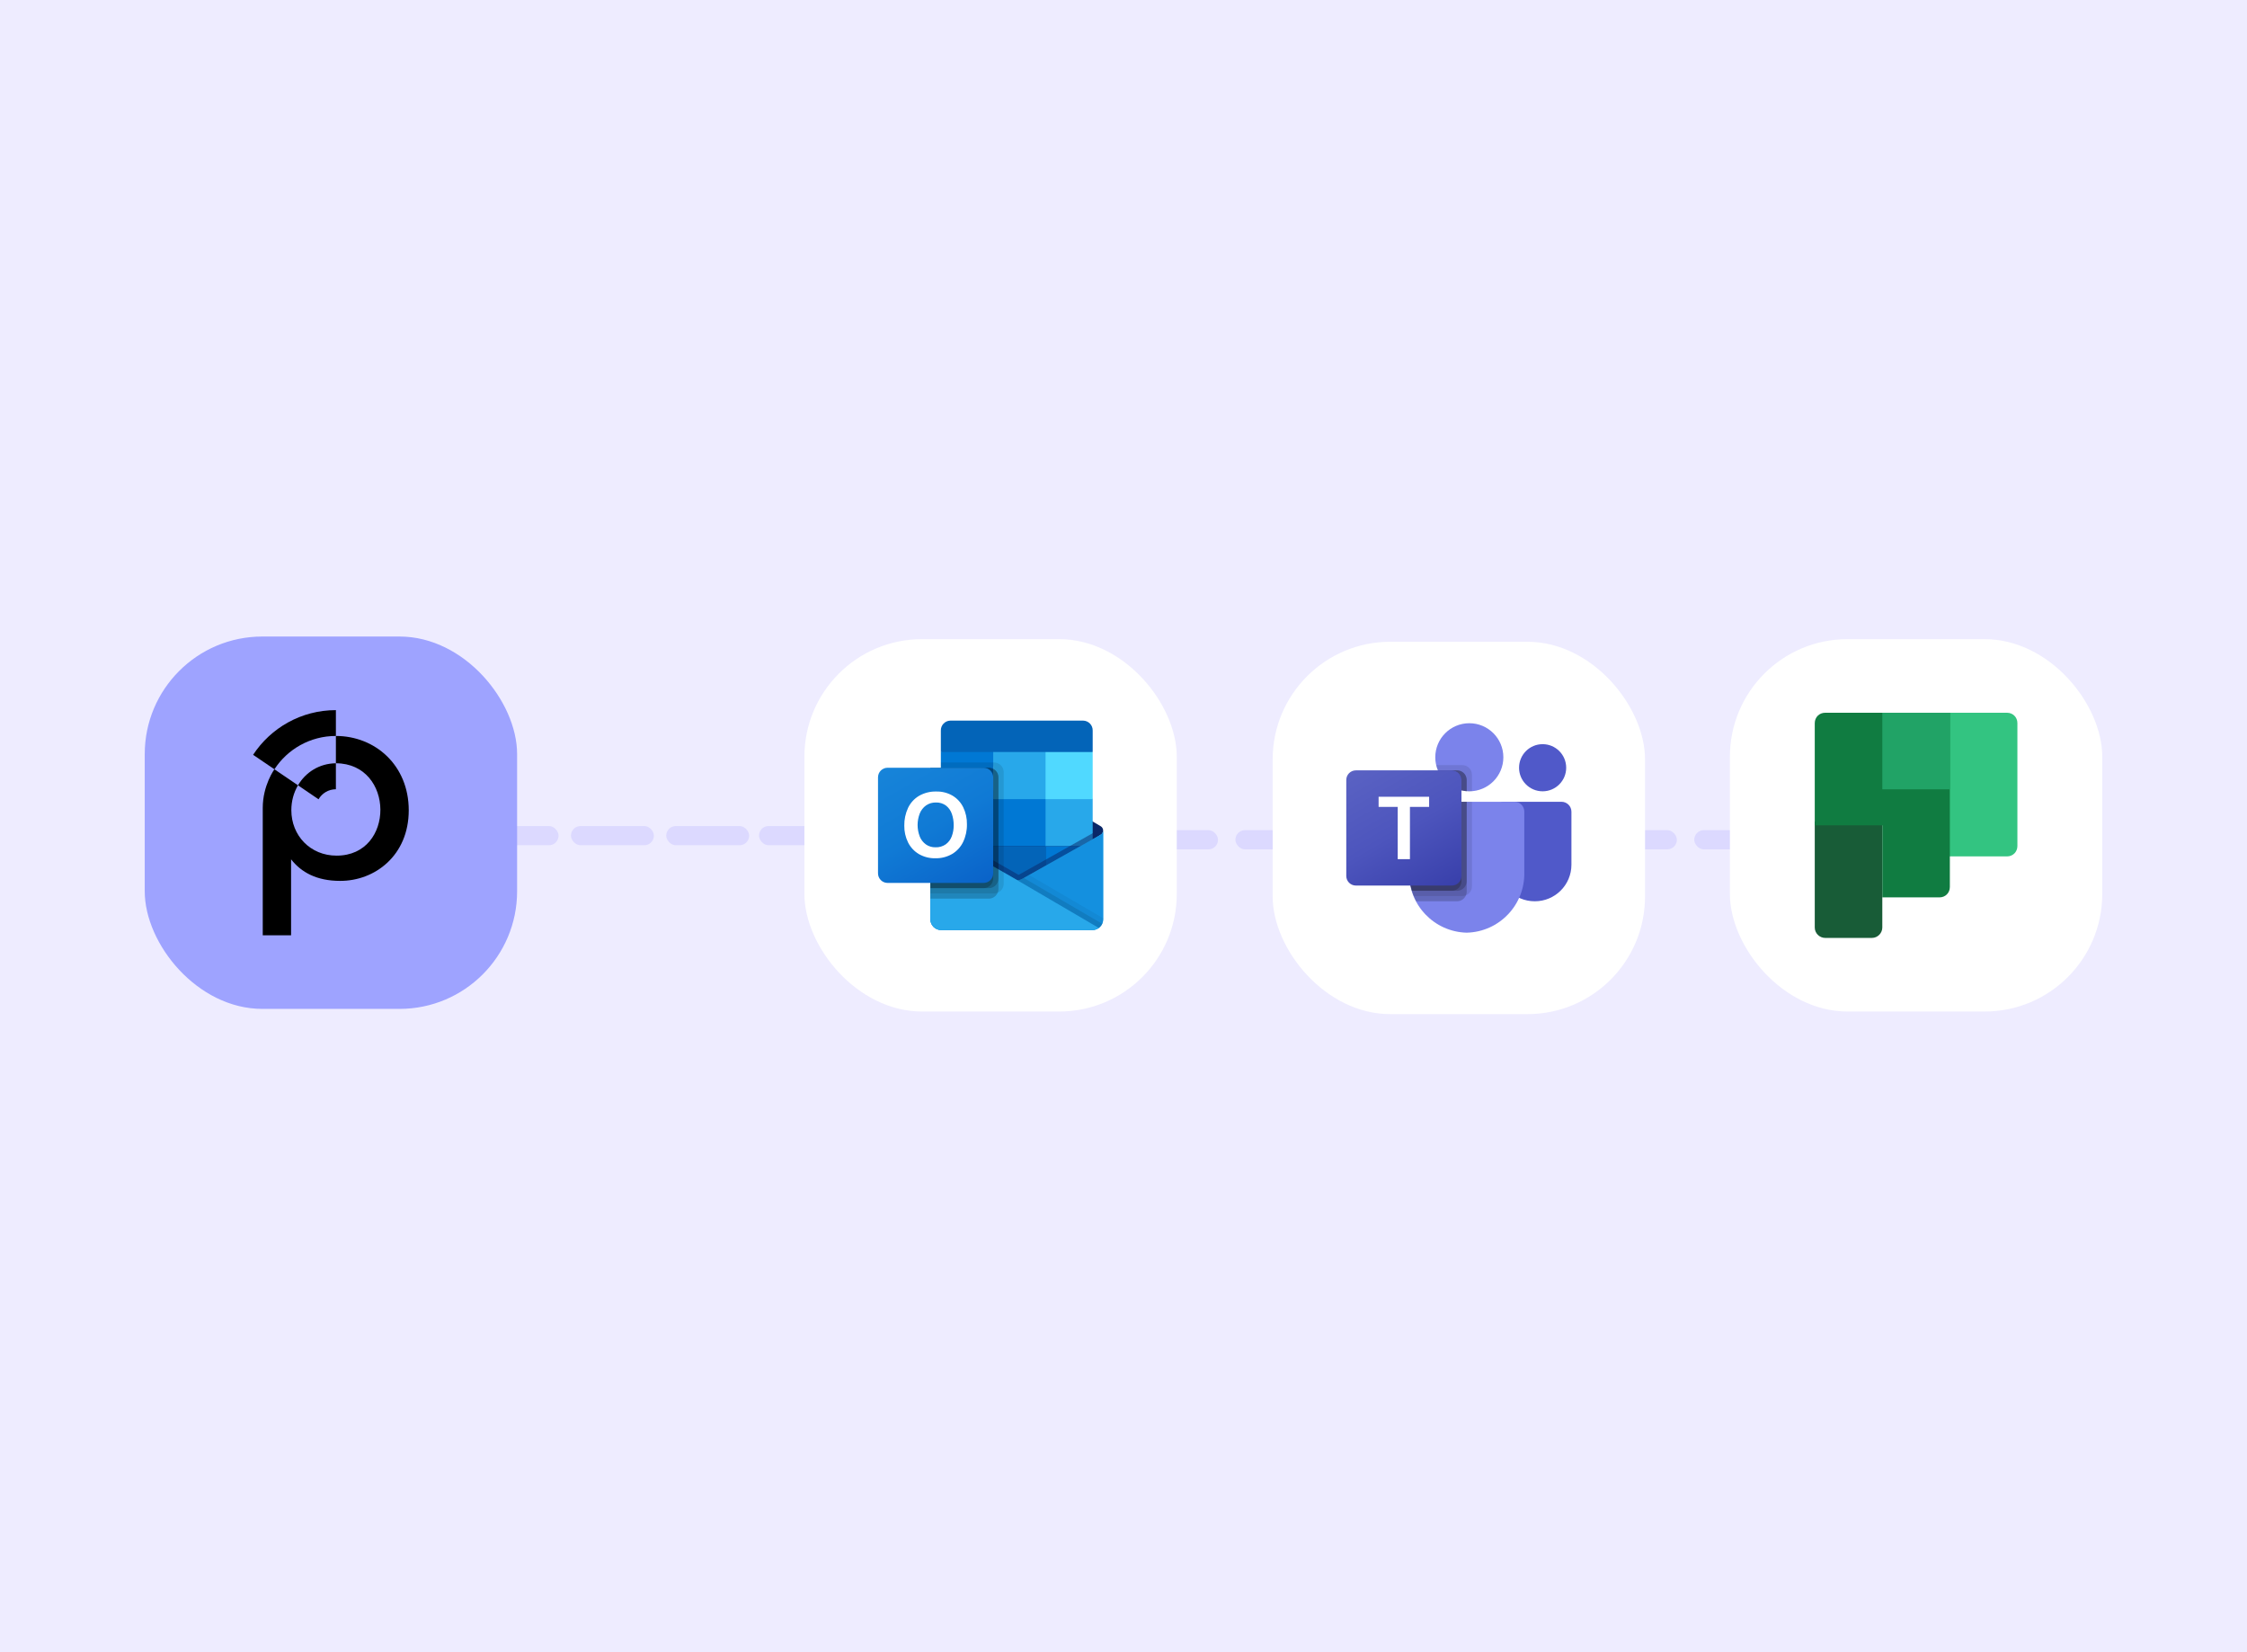 <?xml version="1.0" encoding="UTF-8"?>
<svg id="Layer_2" data-name="Layer 2" xmlns="http://www.w3.org/2000/svg" xmlns:xlink="http://www.w3.org/1999/xlink" viewBox="0 0 2150 1580.94">
  <defs>
    <style>
      .cls-1 {
        fill: #7b83eb;
      }

      .cls-2 {
        opacity: .5;
      }

      .cls-2, .cls-3, .cls-4, .cls-5 {
        isolation: isolate;
      }

      .cls-2, .cls-6 {
        fill: #0a2767;
      }

      .cls-7 {
        fill: url(#linear-gradient-2);
      }

      .cls-8 {
        fill: #33c481;
      }

      .cls-9 {
        fill: #21a366;
      }

      .cls-10 {
        fill: #eeecff;
      }

      .cls-11 {
        fill: #1490df;
      }

      .cls-12 {
        fill: #50d9ff;
      }

      .cls-13 {
        fill: #fff;
      }

      .cls-14 {
        fill: #28a8ea;
      }

      .cls-3 {
        opacity: .05;
      }

      .cls-15 {
        fill: url(#linear-gradient-3);
      }

      .cls-16 {
        fill: #9ea3ff;
      }

      .cls-4 {
        opacity: .2;
      }

      .cls-17 {
        fill: #dcd9ff;
      }

      .cls-18 {
        fill: #0364b8;
      }

      .cls-19 {
        fill: #107c41;
      }

      .cls-20 {
        fill: #0078d4;
      }

      .cls-21 {
        fill: #5059c9;
      }

      .cls-22 {
        fill: url(#linear-gradient);
      }

      .cls-23 {
        fill: #14447d;
      }

      .cls-5 {
        opacity: .1;
      }

      .cls-24 {
        fill: #185c37;
      }
    </style>
    <linearGradient id="linear-gradient" x1="972.88" y1="1089.38" x2="972.88" y2="1184.57" gradientTransform="translate(0 -294.67)" gradientUnits="userSpaceOnUse">
      <stop offset="0" stop-color="#35b8f1"/>
      <stop offset="1" stop-color="#28a8ea"/>
    </linearGradient>
    <linearGradient id="linear-gradient-2" x1="859.26" y1="1022.08" x2="931.18" y2="1146.66" gradientTransform="translate(0 -294.67)" gradientUnits="userSpaceOnUse">
      <stop offset="0" stop-color="#1784d9"/>
      <stop offset=".5" stop-color="#107ad5"/>
      <stop offset="1" stop-color="#0a63c9"/>
    </linearGradient>
    <linearGradient id="linear-gradient-3" x1="1307.3" y1="654.59" x2="1379.23" y2="779.16" gradientTransform="translate(0 75.33)" gradientUnits="userSpaceOnUse">
      <stop offset="0" stop-color="#5a62c3"/>
      <stop offset=".5" stop-color="#4d55bd"/>
      <stop offset="1" stop-color="#3940ab"/>
    </linearGradient>
  </defs>
  <g id="Layer_5" data-name="Layer 5">
    <rect class="cls-10" width="2150" height="1580.94"/>
    <g>
      <rect class="cls-17" x="726.24" y="790.37" width="79.34" height="18.38" rx="9.19" ry="9.19"/>
      <rect class="cls-17" x="455.11" y="790.37" width="79.34" height="18.38" rx="9.19" ry="9.19"/>
      <rect class="cls-17" x="546.31" y="790.37" width="79.34" height="18.38" rx="9.19" ry="9.19"/>
      <rect class="cls-17" x="637.47" y="790.37" width="79.34" height="18.38" rx="9.19" ry="9.19"/>
      <rect class="cls-17" x="1182.07" y="794.31" width="79.34" height="18.38" rx="9.19" ry="9.19"/>
      <rect class="cls-17" x="1086.1" y="794.31" width="79.34" height="18.38" rx="9.19" ry="9.19"/>
      <rect class="cls-17" x="1621.1" y="794.31" width="79.34" height="18.38" rx="9.19" ry="9.19"/>
      <rect class="cls-17" x="1525.14" y="794.31" width="79.34" height="18.38" rx="9.19" ry="9.19"/>
      <g>
        <rect class="cls-13" x="1655.22" y="611.56" width="356.29" height="356.29" rx="112.51" ry="112.51"/>
        <g>
          <path class="cls-24" d="M1791.14,897.42h-44.81c-5.17,0-9.91-4.31-9.91-9.91v-101.26l34.04-9.91,30.59,9.91v101.26c0,5.17-4.31,9.91-9.91,9.91h0Z"/>
          <path class="cls-8" d="M1861.37,681.98h59.03c5.6,0,9.91,4.31,9.91,9.91h0v117.63c0,5.6-4.31,9.91-9.91,9.91h-59.03l-11.63-73.68,11.63-63.77Z"/>
          <path class="cls-19" d="M1736.42,691.89v97.81h64.63v68.94h54.72c5.6,0,9.91-4.31,9.91-9.91h0v-166.75h-119.35c-5.6,0-9.91,4.31-9.91,9.91Z"/>
          <path class="cls-9" d="M1801.05,681.98h64.63v73.25h-64.63v-73.25Z"/>
        </g>
      </g>
      <g>
        <rect class="cls-13" x="769.68" y="611.56" width="356.29" height="356.29" rx="112.51" ry="112.51"/>
        <g>
          <path class="cls-6" d="M1055.54,794.71c.01-1.68-.86-3.25-2.29-4.13h-.03l-.09-.05-74.65-44.19c-.32-.22-.66-.42-1-.6-2.88-1.49-6.31-1.49-9.19,0-.35.18-.68.38-1,.6l-74.65,44.19-.09.05c-2.28,1.42-2.98,4.42-1.56,6.7.42.67.99,1.23,1.68,1.63l74.65,44.19c.32.22.66.41,1,.6,2.88,1.49,6.31,1.49,9.19,0,.34-.18.68-.38,1-.6l74.65-44.19c1.49-.87,2.4-2.47,2.38-4.2Z"/>
          <path class="cls-18" d="M901.34,765.21h48.99v44.91h-48.99v-44.91ZM1045.52,719.56v-20.54c.12-5.14-3.95-9.4-9.08-9.52h-127.13c-5.14.12-9.2,4.38-9.08,9.52v20.54l75.15,20.04,70.14-20.04Z"/>
          <path class="cls-20" d="M900.23,719.56h50.1v45.09h-50.1v-45.09Z"/>
          <path class="cls-14" d="M1000.43,719.56h-50.1v45.09l50.1,45.09h45.09v-45.09l-45.09-45.09Z"/>
          <path class="cls-20" d="M950.33,764.65h50.1v45.09h-50.1v-45.09Z"/>
          <path class="cls-18" d="M950.33,809.74h50.1v45.09h-50.1v-45.09Z"/>
          <path class="cls-23" d="M901.34,810.11h48.99v40.82h-48.99v-40.82Z"/>
          <path class="cls-20" d="M1000.43,809.74h45.09v45.09h-45.09v-45.09Z"/>
          <path class="cls-22" d="M1053.25,798.64l-.1.05-74.65,41.99c-.33.2-.66.39-1,.56-1.27.6-2.65.94-4.05,1l-4.08-2.38c-.34-.17-.68-.37-1-.58l-75.65-43.18h-.04l-2.47-1.38v84.99c.04,5.67,4.67,10.24,10.34,10.2h144.82c.09,0,.16-.04.25-.04,1.2-.08,2.38-.32,3.51-.73.49-.21.96-.45,1.41-.73.34-.19.91-.61.91-.61,2.57-1.9,4.09-4.9,4.1-8.09v-84.99c0,1.63-.88,3.12-2.29,3.92Z"/>
          <path class="cls-2" d="M1051.54,794.38v5.21l-78.06,53.74-80.81-57.2s-.02-.05-.05-.05h0l-7.41-4.46v-3.76l3.06-.05,6.46,3.71.15.05.55.35s75.95,43.34,76.15,43.44l2.91,1.7c.25-.1.5-.2.8-.3.15-.1,75.4-42.44,75.4-42.44l.85.05Z"/>
          <path class="cls-11" d="M1053.25,798.64l-.1.06-74.65,41.99c-.33.2-.66.39-1,.56-2.9,1.42-6.29,1.42-9.19,0-.34-.17-.68-.36-1-.56l-74.65-41.99-.09-.06c-1.44-.78-2.34-2.28-2.36-3.92v84.99c.04,5.67,4.66,10.24,10.33,10.2h144.67c5.67.04,10.29-4.53,10.33-10.2h0v-84.99c0,1.63-.88,3.12-2.29,3.92Z"/>
          <path class="cls-5" d="M979.59,840.05l-1.12.63c-.32.21-.66.4-1,.57-1.23.6-2.57.96-3.94,1.04l28.4,33.59,49.55,11.94c1.36-1.03,2.44-2.37,3.14-3.92l-75.03-43.84Z"/>
          <path class="cls-3" d="M984.65,837.21l-6.18,3.47c-.32.21-.66.4-1,.57-1.23.6-2.57.96-3.94,1.04l13.31,36.69,64.66,8.82c2.55-1.91,4.05-4.91,4.05-8.1v-1.1l-70.89-41.4Z"/>
          <path class="cls-14" d="M900.68,889.91h144.52c2.22.01,4.39-.69,6.19-2l-82.02-48.04c-.34-.17-.68-.37-1-.58l-75.65-43.18h-.04l-2.47-1.39v84.7c0,5.79,4.68,10.49,10.47,10.49t0,0Z"/>
          <path class="cls-5" d="M960.35,738.76v106.87c0,3.75-2.29,7.11-5.76,8.52-1.08.46-2.24.7-3.41.7h-60.97v-120.26h10.02v-5.01h50.95c5.06.02,9.16,4.12,9.17,9.18Z"/>
          <path class="cls-4" d="M955.34,743.77v106.87c.01,1.21-.24,2.41-.75,3.51-1.39,3.43-4.72,5.68-8.42,5.7h-55.96v-125.25h55.96c1.45-.01,2.89.35,4.16,1.05,3.07,1.55,5.01,4.69,5.01,8.13Z"/>
          <path class="cls-4" d="M955.34,743.77v96.85c-.02,5.06-4.11,9.16-9.17,9.2h-55.96v-115.23h55.96c1.45-.01,2.89.35,4.16,1.05,3.07,1.55,5.01,4.69,5.01,8.13Z"/>
          <path class="cls-4" d="M950.33,743.77v96.85c0,5.07-4.1,9.18-9.17,9.2h-50.95v-115.23h50.95c5.07,0,9.17,4.11,9.17,9.18,0,0,0,0,0,0Z"/>
          <path class="cls-7" d="M849.29,734.59h91.86c5.07,0,9.18,4.11,9.18,9.18v91.86c0,5.07-4.11,9.18-9.18,9.18h-91.86c-5.07,0-9.18-4.11-9.18-9.18v-91.86c0-5.07,4.11-9.18,9.18-9.18Z"/>
          <path class="cls-13" d="M868.81,773.11c2.26-4.82,5.92-8.86,10.49-11.59,5.07-2.9,10.83-4.35,16.67-4.18,5.41-.12,10.74,1.25,15.43,3.96,4.4,2.63,7.95,6.47,10.21,11.07,2.46,5.07,3.69,10.65,3.58,16.28.12,5.89-1.14,11.72-3.68,17.03-2.31,4.77-5.97,8.75-10.52,11.46-4.86,2.79-10.4,4.2-16,4.07-5.52.13-10.98-1.25-15.77-4.01-4.44-2.63-8.03-6.48-10.34-11.09-2.47-5-3.71-10.51-3.62-16.09-.1-5.84,1.11-11.62,3.56-16.92ZM879.99,800.31c1.21,3.05,3.25,5.69,5.9,7.63,2.7,1.89,5.93,2.86,9.22,2.78,3.5.14,6.96-.87,9.84-2.87,2.62-1.93,4.61-4.58,5.73-7.63,1.26-3.4,1.88-7.01,1.83-10.64.04-3.66-.54-7.3-1.72-10.77-1.04-3.13-2.97-5.89-5.55-7.95-2.81-2.09-6.25-3.15-9.75-3.01-3.36-.09-6.66.89-9.43,2.8-2.69,1.94-4.78,4.61-6.01,7.69-2.74,7.07-2.75,14.89-.04,21.97h0Z"/>
          <path class="cls-12" d="M1000.43,719.56h45.09v45.09h-45.09v-45.09Z"/>
        </g>
      </g>
      <g>
        <rect class="cls-13" x="1217.73" y="614.06" width="356.29" height="356.29" rx="112.51" ry="112.51"/>
        <g>
          <path class="cls-21" d="M1438.42,767.16h55.65c5.26,0,9.52,4.26,9.52,9.52h0v50.69c0,19.32-15.66,34.99-34.99,34.99h-.17c-19.32,0-34.99-15.66-34.99-34.98h0v-55.24c0-2.75,2.23-4.98,4.98-4.98h0Z"/>
          <circle class="cls-21" cx="1476.03" cy="734.59" r="22.55"/>
          <circle class="cls-1" cx="1405.89" cy="724.57" r="32.57"/>
          <path class="cls-1" d="M1449.32,767.16h-91.86c-5.19.13-9.3,4.44-9.18,9.63v57.81c-.73,31.17,23.94,57.04,55.11,57.81,31.17-.76,55.84-26.63,55.11-57.81v-57.81c.12-5.19-3.99-9.51-9.18-9.63Z"/>
          <path class="cls-5" d="M1408.4,767.16v81.01c-.02,3.72-2.28,7.05-5.71,8.47-1.09.46-2.27.7-3.46.7h-46.54c-.65-1.65-1.25-3.31-1.75-5.01-1.75-5.75-2.65-11.73-2.66-17.74v-57.82c-.12-5.19,3.98-9.49,9.17-9.62h50.95Z"/>
          <path class="cls-4" d="M1403.39,767.16v86.02c0,1.19-.24,2.36-.7,3.46-1.41,3.44-4.75,5.69-8.47,5.71h-39.18c-.85-1.65-1.65-3.31-2.35-5.01s-1.25-3.31-1.75-5.01c-1.75-5.75-2.65-11.73-2.66-17.74v-57.82c-.12-5.19,3.98-9.49,9.17-9.62h45.94Z"/>
          <path class="cls-4" d="M1403.39,767.16v76c-.04,5.05-4.12,9.13-9.17,9.17h-43.29c-1.75-5.75-2.65-11.73-2.66-17.74v-57.82c-.12-5.19,3.98-9.49,9.17-9.62h45.94Z"/>
          <path class="cls-4" d="M1398.38,767.16v76c-.04,5.05-4.12,9.13-9.17,9.17h-38.28c-1.75-5.75-2.65-11.73-2.66-17.74v-57.82c-.12-5.19,3.98-9.49,9.17-9.62h40.93Z"/>
          <path class="cls-5" d="M1408.4,741.25v15.78c-.85.05-1.65.1-2.51.1s-1.65-.05-2.51-.1c-1.69-.11-3.37-.38-5.01-.8-10.15-2.4-18.53-9.52-22.55-19.14-.69-1.62-1.23-3.29-1.6-5.01h25c5.06.02,9.15,4.11,9.17,9.17Z"/>
          <path class="cls-4" d="M1403.39,746.26v10.77c-1.69-.11-3.37-.38-5.01-.8-10.15-2.4-18.53-9.52-22.55-19.14h18.39c5.06.02,9.15,4.11,9.17,9.17Z"/>
          <path class="cls-4" d="M1403.39,746.26v10.77c-1.69-.11-3.37-.38-5.01-.8-10.15-2.4-18.53-9.52-22.55-19.14h18.39c5.06.02,9.15,4.11,9.17,9.17Z"/>
          <path class="cls-4" d="M1398.38,746.26v9.97c-10.15-2.4-18.53-9.52-22.55-19.14h13.38c5.06.02,9.15,4.11,9.17,9.17Z"/>
          <path class="cls-15" d="M1297.34,737.1h91.86c5.07,0,9.18,4.11,9.18,9.18v91.86c0,5.07-4.11,9.18-9.18,9.18h-91.86c-5.07,0-9.18-4.11-9.18-9.18v-91.86c0-5.07,4.11-9.18,9.18-9.18Z"/>
          <path class="cls-13" d="M1367.43,772.06h-18.36v50h-11.7v-50h-18.28v-9.7h48.34v9.7Z"/>
        </g>
      </g>
      <g>
        <rect class="cls-16" x="138.49" y="609.05" width="356.29" height="356.29" rx="112.51" ry="112.51"/>
        <g>
          <path d="M321.39,704.19v-24.72c-33.16,0-62.32,17.01-79.21,42.76l20.39,13.84c12.48-19.2,34.19-31.88,58.82-31.88Z"/>
          <path d="M321.39,704.19v26.12c56.37.2,56.94,88.44.66,88.39-25.13,0-43.29-19.22-43.29-43.51,0-8.66,2.29-16.84,6.37-23.79l-22.56-15.33s-11.16,15.23-11.16,36.95v121.89h27.1v-72.7c9.72,12.44,24.51,20.64,46.84,20.64,33.21.18,65.75-24.24,65.75-67.53s-32.35-71.13-69.7-71.13Z"/>
          <path d="M285.13,751.4l19.66,13.38c3.29-5.73,9.51-9.6,16.6-9.6v-24.88c-15.97.23-28.97,8.7-36.26,21.09Z"/>
        </g>
      </g>
    </g>
  </g>
</svg>